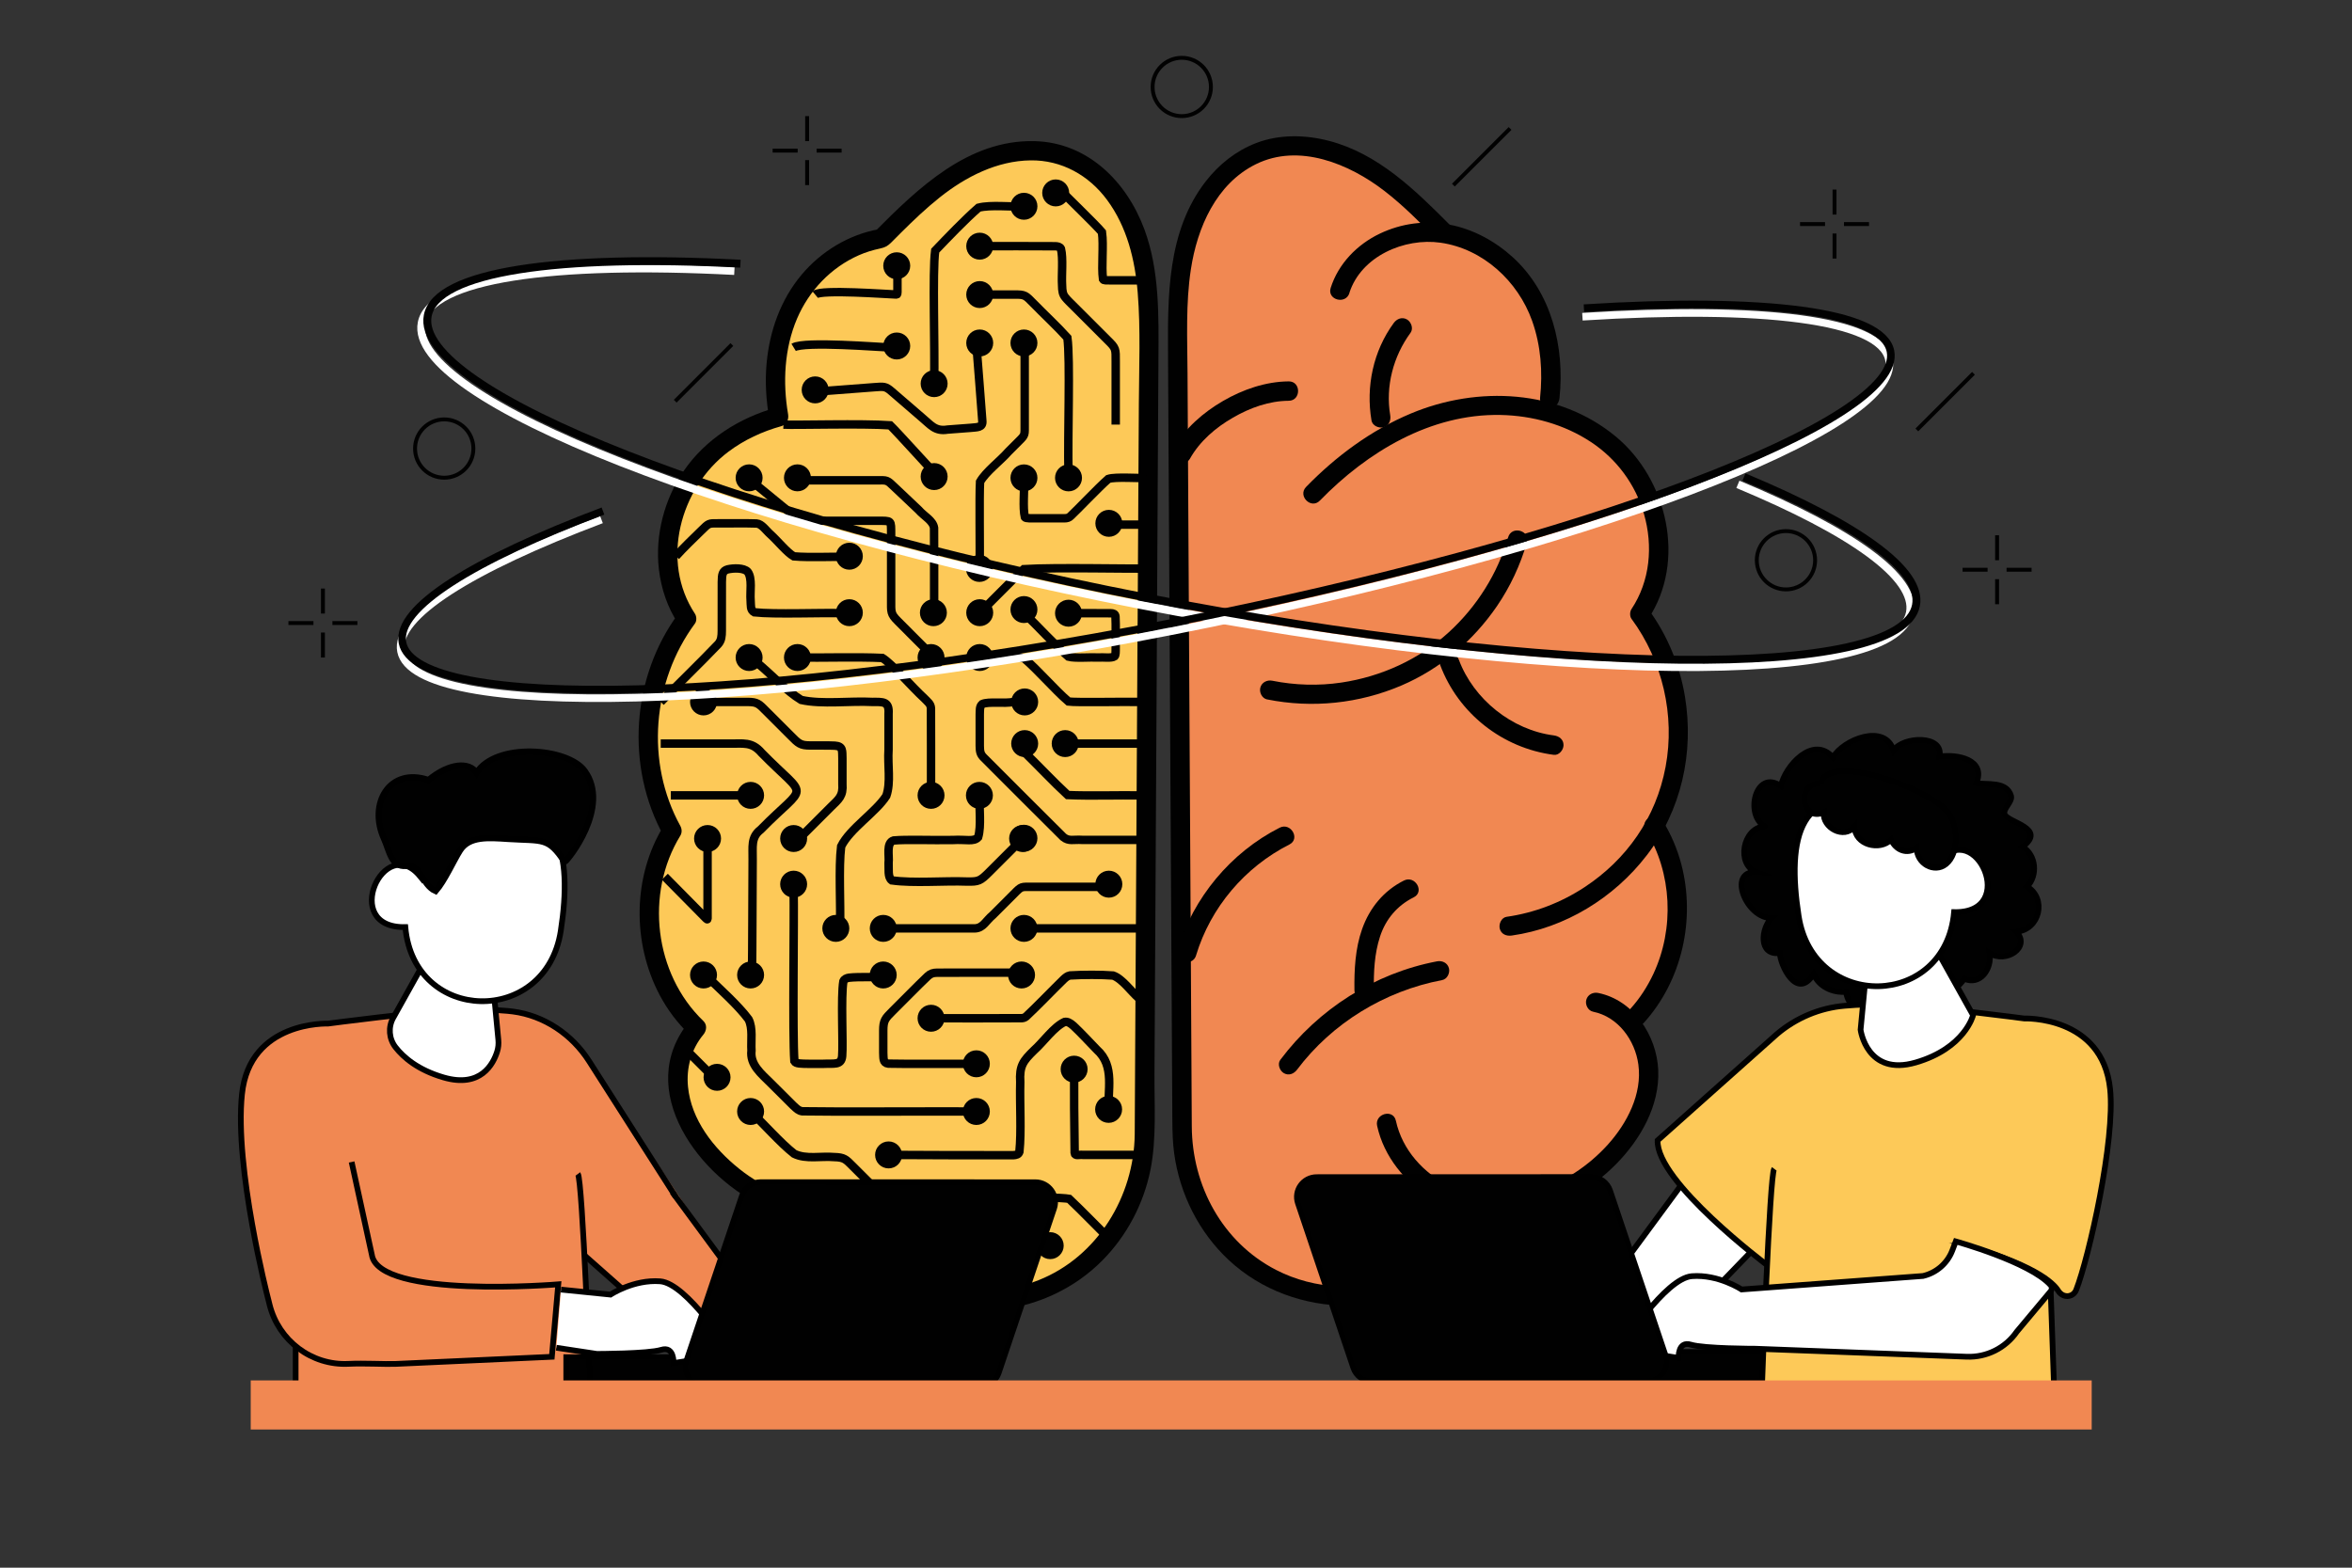 <svg xmlns="http://www.w3.org/2000/svg" viewBox="0 0 600 400"><rect x="0" y="0" width="600" height="400" fill="#333333" stroke="none"/><defs><style>      .cls-1, .cls-2, .cls-3, .cls-4, .cls-5, .cls-6, .cls-7, .cls-8, .cls-9, .cls-10, .cls-11, .cls-12, .cls-13 {        stroke-miterlimit: 10;      }      .cls-1, .cls-2, .cls-3, .cls-4, .cls-5, .cls-8, .cls-11 {        fill: none;      }      .cls-1, .cls-5 {        stroke: #fff;      }      .cls-1, .cls-8 {        stroke-width: 2.02px;      }      .cls-2 {        stroke-width: 2.15px;      }      .cls-2, .cls-3, .cls-4, .cls-8 {        stroke: #010101;      }      .cls-3, .cls-5 {        stroke-width: 1.94px;      }      .cls-14 {        fill: #f18852;      }      .cls-6, .cls-7, .cls-9, .cls-10, .cls-11, .cls-12, .cls-13 {        stroke: #000;      }      .cls-6, .cls-10, .cls-11, .cls-12 {        stroke-width: 1.46px;      }      .cls-6, .cls-15 {        fill: #fdc958;      }      .cls-7 {        stroke-width: 1.46px;      }      .cls-7, .cls-10 {        fill: #fff;      }      .cls-16, .cls-9, .cls-12, .cls-13 {        fill: #010101;      }      .cls-9 {        stroke-width: 1.6px;      }      .cls-13 {        stroke-width: 1.37px;      }    </style></defs><g><g id="Ebene_1"><g><path class="cls-14" d="M300.81,157.78c-.21-37.71-.38-68.91-.38-68.91-.05-9.7-.08-19.57,2.79-28.84,2.87-9.26,9.17-17.98,18.27-21.31,8.46-3.09,18.11-1.08,26,3.27s14.61,11.1,21.08,17.62c8.73,1.47,16.52,7.1,21.13,14.34,5.86,9.21,6.98,20.67,5.13,31.18,7.08,1.94,13.62,5.54,18.7,10.84,10.22,10.65,13.06,28.43,4.81,40.67,10.36,13.9,12.75,33.35,6.06,49.34-.69,1.64-1.46,3.23-2.33,4.78,9.63,15.51,7.06,37.64-6.26,50.27,2.96,3.46,4.71,8.12,4.74,12.7.05,8.13-4.32,15.75-10.03,21.53-7.62,7.72-18.22,12.88-29,12.7-7.23,15.06-22.84,23.29-39.54,22.78-4.55-.14-9.05-1.06-13.31-2.64-16.48-6.13-27.04-22.31-27.14-39.89,0,0-.41-72.82-.73-130.44Z"></path><path class="cls-16" d="M369.95,57.48c-8.88-8.94-18.38-18.29-30.95-21.55-6.04-1.57-12.68-1.7-18.56.57-5.14,1.98-9.47,5.43-12.84,9.76-9.92,12.76-9.72,29.4-9.63,44.78.04,6.71.07,13.41.11,20.12.07,11.7.13,23.4.2,35.1.08,14.19.16,28.38.24,42.57.08,14.17.16,28.35.24,42.52.07,11.65.13,23.3.2,34.95.04,6.62.07,13.24.11,19.87.02,2.74.1,5.45.47,8.17,1.41,10.28,6.3,20.06,13.91,27.16,16.71,15.59,44.25,15.48,61.06.08,3.8-3.48,6.92-7.72,9.17-12.35,1.39-2.85-2.88-5.37-4.28-2.5-4.36,8.97-12.04,15.82-21.47,19.13-10.5,3.68-22.45,3.3-32.41-1.84-13.67-7.05-21.41-21.46-21.49-36.6l-.09-16.19c-.06-10.59-.12-21.18-.18-31.77-.08-13.47-.15-26.94-.23-40.41s-.16-28.17-.24-42.26c-.07-12.33-.14-24.65-.21-36.98-.05-8.21-.09-16.42-.14-24.63-.05-8.82-.48-17.75.86-26.48,1.62-10.62,6.44-21.79,16.57-26.8,11.02-5.45,23.86-.09,32.82,6.83,4.77,3.68,9.02,7.99,13.25,12.26,2.25,2.26,5.75-1.24,3.5-3.5h0Z"></path><path class="cls-16" d="M344.22,74.76c2.99-9.38,14.06-14.16,23.29-12.83,10.8,1.55,19.72,9.8,23.33,19.91,2.26,6.34,2.73,13.08,2.03,19.74-.14,1.33,1.24,2.48,2.48,2.48,1.46,0,2.34-1.14,2.48-2.48,1.37-12.99-2-26.95-11.94-35.97-4.54-4.12-10.18-7.19-16.24-8.31s-12.09-.33-17.63,2.3c-5.81,2.76-10.59,7.67-12.56,13.86-.97,3.04,3.81,4.35,4.78,1.32h0Z"></path><path class="cls-16" d="M336.7,127.73c12.08-12.42,28.28-22.21,46.1-21.85,8.14.16,16.27,2.41,23.08,6.92,6.54,4.33,11.33,10.79,13.5,18.33,2.35,8.16,1.58,17.11-3.18,24.27-.44.67-.49,1.84,0,2.5,7.91,10.7,11.15,24.63,8.7,37.73s-9.98,23.7-20.68,30.74c-6.01,3.95-12.76,6.54-19.89,7.56-1.33.19-2.05,1.87-1.73,3.05.39,1.42,1.72,1.92,3.05,1.73,13.59-1.93,26.06-9.59,34.4-20.42,8.88-11.52,12.14-26.26,9.79-40.53-1.32-8.03-4.53-15.8-9.37-22.35v2.5c9.76-14.7,4.91-35.59-8.26-46.51-14.58-12.09-35.27-13.02-52.27-5.9-10.15,4.25-19.11,10.89-26.75,18.74-2.22,2.29,1.27,5.79,3.5,3.5h0Z"></path><path class="cls-16" d="M419.86,211.89c6.71,10.82,7.32,25.05,1.94,36.56-1.54,3.29-3.52,6.36-5.97,9.05-2.14,2.36,1.36,5.87,3.5,3.5,9.77-10.79,13.26-26.45,9.58-40.48-1.03-3.91-2.64-7.7-4.78-11.14-1.68-2.7-5.96-.22-4.28,2.5h0Z"></path><path class="cls-16" d="M406.4,258.14c6.37,1.29,10.71,7.25,11.55,13.49,1.02,7.52-2.89,14.97-7.77,20.4-9.78,10.88-26.36,17.56-40.28,10.67-6.77-3.35-12.17-9.26-13.81-16.75-.68-3.11-5.46-1.79-4.78,1.32,1.72,7.83,7.1,14.42,13.89,18.51,7.28,4.37,15.85,5.55,24.13,3.94,8.68-1.69,16.77-6.43,22.95-12.7,6.2-6.29,11.14-14.89,10.74-23.98-.39-8.82-6.29-17.85-15.3-19.68-1.31-.27-2.67.38-3.05,1.73-.34,1.22.41,2.78,1.73,3.05h0Z"></path><path class="cls-16" d="M358.15,224.67c-5.15,2.57-8.76,6.98-10.67,12.37-1.77,4.98-2.03,10.42-1.96,15.65.04,3.18,4.99,3.19,4.95,0-.06-4.65.13-9.29,1.58-13.73s4.38-7.91,8.6-10.01c2.85-1.42.35-5.7-2.5-4.28h0Z"></path><path class="cls-16" d="M330.89,272.92c8.94-11.91,22.41-20.08,37-22.85,1.31-.25,2.06-1.83,1.73-3.05-.38-1.38-1.73-1.98-3.05-1.73-15.93,3.03-30.26,12.19-39.96,25.13-.8,1.07-.17,2.77.89,3.39,1.27.74,2.58.18,3.39-.89h0Z"></path><path class="cls-16" d="M323.25,178.46c11.51,2.31,23.46,1.06,34.25-3.55,9.88-4.22,18.3-11.38,24.36-20.23,3.4-4.96,5.97-10.49,7.65-16.27.89-3.07-3.89-4.38-4.78-1.32-2.69,9.29-7.98,17.68-15.11,24.21-7.61,6.96-17.25,11.34-27.43,12.86-5.82.87-11.86.69-17.62-.47-1.31-.26-2.67.38-3.05,1.73-.34,1.22.41,2.78,1.73,3.05h0Z"></path><path class="cls-16" d="M367.39,169.67c4.62,12.37,15.92,21.24,28.99,22.93,1.33.17,2.48-1.26,2.48-2.48,0-1.48-1.14-2.3-2.48-2.48-10.7-1.38-20.45-9.21-24.22-19.29-.47-1.25-1.67-2.11-3.05-1.73-1.2.33-2.2,1.79-1.73,3.05h0Z"></path><path class="cls-16" d="M354.65,105.96c-1.25-7.39.78-15.04,5.18-21.05.79-1.08.18-2.76-.89-3.39-1.26-.73-2.6-.19-3.39.89-5.22,7.13-7.15,16.2-5.68,24.87.22,1.32,1.85,2.06,3.05,1.73,1.4-.38,1.95-1.72,1.73-3.05h0Z"></path><path class="cls-16" d="M305.12,243.77c3.69-12.23,12.44-22.54,23.82-28.3,2.84-1.44.34-5.72-2.5-4.28-12.5,6.34-22.05,17.87-26.09,31.26-.92,3.06,3.85,4.36,4.78,1.32h0Z"></path><path class="cls-16" d="M303.6,116.96c2.52-4.44,6.54-7.87,10.93-10.4s9.21-4.27,14.22-4.3c3.19-.02,3.19-4.98,0-4.95-5.87.05-11.67,2.06-16.72,4.98s-9.78,7.02-12.7,12.18c-1.58,2.77,2.7,5.27,4.28,2.5h0Z"></path><g><path class="cls-15" d="M292.67,159.03c.21-37.71.38-68.91.38-68.91.05-9.7.08-19.57-2.79-28.84s-9.17-17.98-18.27-21.31c-8.46-3.09-18.11-1.08-26,3.27-8.05,4.44-14.61,11.1-21.08,17.62-8.73,1.47-16.52,7.1-21.13,14.34-5.86,9.21-6.98,20.67-5.13,31.18-7.08,1.94-13.62,5.54-18.7,10.84-10.22,10.65-13.06,28.43-4.81,40.67-10.36,13.9-12.75,33.35-6.06,49.34.69,1.64,1.46,3.23,2.33,4.78-9.63,15.51-7.06,37.64,6.26,50.27-2.96,3.46-4.71,8.12-4.74,12.7-.05,8.13,4.32,15.75,10.03,21.53,7.62,7.72,18.22,12.88,29,12.7,7.23,15.06,22.84,23.29,39.54,22.78,4.55-.14,9.05-1.06,13.31-2.64,16.48-6.13,27.04-22.31,27.14-39.89,0,0,.41-72.82.73-130.44Z"></path><path class="cls-16" d="M295.14,159.03c.13-22.47.25-44.94.38-67.41.06-11.03.31-22.55-3.57-33.06-4.5-12.19-14.47-22.23-28.06-22.55-16.86-.4-29.69,11.97-40.73,23.1l1.09-.64c-7.66,1.35-14.77,5.67-19.76,11.62-5.36,6.39-8.17,14.36-8.93,22.61-.44,4.79-.11,9.61.71,14.34l1.73-3.05c-9.41,2.63-18.04,8.06-23.6,16.19-4.92,7.19-7.33,16.37-6.32,25.04.58,4.96,2.16,9.73,4.93,13.91v-2.5c-11.96,16.21-13.44,39-3.73,56.62v-2.5c-7.92,12.91-8.03,29.82-1,43.14,1.98,3.75,4.59,7.2,7.65,10.13v-3.5c-14.6,17.52,2.68,40.32,19.75,47.72,5.16,2.24,10.66,3.5,16.29,3.44l-2.14-1.23c8.18,16.8,27.16,25.95,45.48,23.71,9.78-1.2,18.98-5.55,25.92-12.57,6.22-6.28,10.53-14.46,12.26-23.13,1.57-7.88.97-16.36,1.02-24.35.09-15.89.18-31.78.27-47.67.11-20,.22-39.99.33-59.99l.04-7.45c.02-3.19-4.93-3.19-4.95,0-.11,19.5-.22,39-.33,58.5-.09,16.56-.18,33.12-.28,49.67-.04,7.4-.06,14.81-.12,22.21-.15,15.87-9.52,31.31-24.53,37.26-16.5,6.54-37.25,1.65-47.63-13.2-1.22-1.74-2.28-3.58-3.21-5.5-.37-.76-1.32-1.23-2.14-1.23-8.5.08-16.8-3.2-23.39-8.49s-12.24-12.52-13.06-20.94c-.47-4.76.83-9.58,3.91-13.28.84-1.01,1.04-2.51,0-3.5-12.52-12.02-14.91-32.53-5.87-47.27.47-.77.42-1.73,0-2.5-8.92-16.19-7.2-36.82,3.73-51.63.49-.66.44-1.83,0-2.5-8.85-13.36-3.84-32.07,8.56-41.36,4.04-3.03,8.63-5.15,13.47-6.5,1.38-.39,1.96-1.72,1.73-3.05-1.39-8.1-.96-16.8,2.3-24.42,3.05-7.13,8.64-13.01,15.76-16.15,1.71-.76,3.53-1.31,5.36-1.7,1.29-.27,1.99-.64,2.92-1.57.84-.85,1.68-1.69,2.53-2.54,3.14-3.12,6.36-6.19,9.83-8.95,6.6-5.25,14.59-9.34,23.18-9.44,7.89-.1,14.83,3.79,19.48,10.07,5.09,6.87,7.15,15.28,7.83,23.69.76,9.41.34,19,.29,28.44-.09,16.13-.18,32.26-.27,48.38l-.04,7.49c-.02,3.19,4.93,3.19,4.95,0Z"></path></g><path class="cls-2" d="M191.48,122.55c3.2,2.62,7.23,5.94,10.56,8.66,2.13,1.76,2.49,1.68,5.48,1.67,5.24,0,11.22,0,16.36,0,1.73.01,2.7-.04,3.09.35.4.38.35,1.33.36,3.03,0,3.59,0,8.25,0,12.04,0,1.63,0,3.2,0,4.78,0,3.09-.16,3.53,1.7,5.38,2.9,2.94,6.5,6.5,9.28,9.29"></path><path class="cls-2" d="M204.39,122.55c5.68,0,13.24,0,19.2,0,2.83,0,2.57-.21,4.75,1.88,1.93,1.83,4.04,3.82,5.98,5.66,1.45,1.67,3.68,2.71,3.96,4.6.04,3.22.01,15.98.02,21.77"></path><path class="cls-2" d="M199.87,108.34c3.03.17,20.12-.33,27.22.18,1.84,1.78,9.44,10.23,11.21,12.09"></path><path class="cls-2" d="M249.93,145.16c.07-5.8-.13-18.43.08-22.22,1.51-2.64,5.07-5.23,7.26-7.73.91-.91,1.79-1.79,2.66-2.66,1.68-1.64,1.45-1.61,1.47-4.22,0-6.37,0-13.45,0-19.69"></path><path class="cls-2" d="M207.92,99.95c3.58-.28,10.39-.79,15.08-1.15,2.48-.19,2.92-.25,4.4,1.03,2.34,2,5.34,4.6,7.78,6.71,2.22,1.83,3.35,3.61,6.54,3.07,1.9-.14,4.05-.31,5.92-.45,1.58-.18,3.13,0,2.95-1.78-.26-3.73-1.17-15.09-1.58-20.32"></path><path class="cls-2" d="M238.3,97.69c.24-9-.47-28.17.27-33.74,3.22-3.36,7.59-7.94,11.06-10.96,3.11-.81,8.48-.13,11.76-.34"></path><path class="cls-2" d="M249.93,62.81c4.22,0,15.06-.02,19.32.02.59.04,1.14.11,1.4.64.61,2.46.12,6.72.29,9.29.03,1.56.17,2.32.81,3.12.5.64,1.35,1.44,2.46,2.55,2.67,2.67,5.68,5.68,8.37,8.37,2.13,2.08,2.05,2.2,2.04,5.5,0,5,0,11.29,0,16.04"></path><path class="cls-2" d="M249.85,75.16c2.61,0,6.09,0,8.85,0,2.81-.04,2.9.18,4.93,2.24,2.73,2.81,6.14,5.96,8.66,8.77.78,5.55.04,25.26.28,34.44"></path><path class="cls-2" d="M269.31,47.31c2.91,3,10.38,10.19,11.8,11.92.49,3.45-.19,8.67.27,12.03.18.32.77.26,1.93.27,2.76,0,6.65,0,9.18,0"></path><path class="cls-2" d="M202.46,88.64c2.67-1.64,22.26-.04,24.22,0"></path><path class="cls-2" d="M207.95,75.16c1.63-1.36,18.41-.08,20.67-.02.36,0,.28-.19.32-.63.01-1,0-4.59,0-5.57"></path><path class="cls-2" d="M261.21,122.55c.17,2.52-.36,7,.24,9.41.2.38,1.82.26,2.62.28,2.31,0,5.32.01,7.5,0,.67-.01,1.09-.12,1.55-.57,1.75-1.61,6.87-7.06,9.61-9.47,1.86-.61,7.78-.11,9.76-.27"></path><path class="cls-2" d="M282.87,133.86h8.07"></path><path class="cls-2" d="M249.85,156.46c1.84-1.79,9.42-9.52,11.31-11.24,8.19-.52,28.25,0,31.34-.18"></path><path class="cls-2" d="M272.58,156.46c2.62,0,8.14-.02,10.77.01.63.02,1.15.13,1.21.84.13,2.28.02,5.59.05,7.92,0,1.21.02,1.93-.28,2.24-.81.54-2.85.19-4.17.29-2.12-.11-5.89.25-7.6-.21-3.52-3-7.91-7.88-11.23-11.03"></path><path class="cls-2" d="M252.51,167.77c2.25.09,6.74-.21,8.69.15,3.72,3.16,7.67,7.88,11.37,11.08,1.97.27,13.74.02,18.37.1"></path><path class="cls-2" d="M258.65,179.08c-2.49.53-6.46-.18-8.09.57-.73.66-.56,1.64-.62,2.66,0,2.43-.02,5.65,0,7.99.02,1.48.13,2.16,1.09,3.08,3.44,3.44,17.59,17.63,20.2,20.18,1.46,1.19,2.54.59,4.84.74,5.55-.01,12.32.01,16.28,0"></path><path class="cls-2" d="M261.4,191.99c3.17,3.08,7.68,7.86,10.97,10.87,5.56.25,13.11,0,18.58.09"></path><path class="cls-2" d="M272.58,189.73h18.37"></path><path class="cls-2" d="M172.42,141.93c1.9-2.11,4.44-4.56,6.56-6.62,1.82-1.77,1.72-1.81,4.15-1.78,3.09.03,6.92-.06,9.87.04,1.35.1,2.39,1.77,3.59,2.82,1.71,1.53,4.18,4.59,5.89,5.56,4.11.36,10.03.03,14.18.14"></path><path class="cls-2" d="M168.55,179.1c3.41-3.48,10.42-10.3,14.64-14.73.88-.97.93-2.14.94-3.4.02-2.86,0-9.06.01-12.49.03-1.88.13-2.81,1.47-3.2,1.5-.35,4.13-.43,5.11.6,1.27,1.63.57,5.18.76,7.25.11,1.42-.13,2.5.95,3.1,5.19.58,17.21.05,22.45.23"></path><path class="cls-2" d="M204.39,167.77c4.23.09,14.83-.19,20.7.11,2.61,1.62,7.49,7.37,10.76,10.36.87.94,1.57,1.32,1.64,2.49.04,3.26.01,16.32.02,22.22"></path><path class="cls-2" d="M193.09,169.06c3.6,2.95,7.57,7.29,11.29,9.53,5.28,1.19,12.5.2,18.18.51,2.64,0,4.34-.22,4.11,3.01.02,2.99,0,6.07,0,9.14-.27,4.02.64,8.36-.57,11.83-2.69,4.19-9.26,8.31-11.52,12.86-.68,5.47-.09,14.86-.28,20.94"></path><path class="cls-2" d="M249.93,202.97c-.2,3.3.46,7.7-.4,10.65-1.12,1.26-3.07.5-6.48.71-5.53.09-11.69-.18-15.09.12-1.97.61-1.05,3.97-1.28,5.73.09,1.52-.27,3.65.82,4.45,5.64.78,13.26.07,19.24.3,2.88.04,3.32-.12,5.66-2.47,2.67-2.65,5.94-5.94,8.47-8.47"></path><path class="cls-2" d="M180.5,179.1c2.67,0,6.45,0,9.33,0,2.86-.02,3.4.08,5.1,1.83,2.12,2.11,4.58,4.57,6.74,6.73,2.05,2.08,2.52,2.56,5.08,2.55,1.95.04,4.33-.05,6.22.05,2.14.13,1.86,1.34,1.93,3.26,0,2.04,0,4.41,0,6.48.23,3.13-.89,3.88-3.01,5.96-2.76,2.77-6.29,6.29-8.89,8.89"></path><path class="cls-2" d="M168.55,189.73c5.16,0,12.04,0,17.5,0,3.48.07,5.7-.61,8.24,2.37,12.01,12.27,11.82,7.28-.23,19.57-2.59,1.97-2,4.48-2.06,7.58-.06,9.27-.07,23.24-.16,28.93"></path><path class="cls-2" d="M171.13,202.94h20.35"></path><path class="cls-2" d="M202.46,227.19c.16,7.42-.32,36.57.19,43.58.18.32.54.48,1.22.57,1.16.14,3.63.09,5.97.1,2.97-.15,4.78.46,5-1.99.29-3.2-.37-15.1.31-19.08.25-.58.82-.8,1.42-.9,2.5-.29,7.16-.09,10.11-.15"></path><path class="cls-2" d="M226.68,236.88c5.42,0,18.45,0,22.01,0,2.12-.07,2.81-1.95,4.57-3.4,1.75-1.75,3.67-3.67,5.41-5.41,1.97-2.01,1.83-1.78,4.54-1.79,6.36,0,13.43,0,19.66,0"></path><path class="cls-2" d="M261.4,236.88h29.55"></path><path class="cls-2" d="M180.5,214.86c0,2.29,0,17.15,0,19.46-.02.44-.17.22-.48-.07-2.97-3.01-7.58-7.67-10.42-10.55"></path><path class="cls-2" d="M260.87,248.18c-5.6,0-17.94-.02-21.83.01-.96.01-1.64.2-2.37.88-2.85,2.71-6.07,6.05-8.95,8.89-1.93,1.9-2.39,2.45-2.4,4.97-.02,1.79-.01,3.83,0,5.61.09,1.39-.16,2.68,1.28,2.85,3.62.11,17.48.02,23.33.05"></path><path class="cls-2" d="M237.51,259.81c6.15-.01,19.89.03,23.12-.02.47-.03.76-.13,1.14-.43,2.55-2.35,7.31-7.3,9.54-9.45.51-.48.96-.88,1.64-1.02,3.12-.2,8.11-.22,11,.02,2.36.81,4.62,4.12,6.59,5.79"></path><path class="cls-2" d="M282.87,283.7c-.46-5.5,1.7-11.66-3.1-15.91-1.85-1.9-4.08-4.33-5.93-6.05-.87-.77-1.55-1.13-2.25-.99-2.78,1.27-5.39,5.09-7.81,7.24-2.76,2.7-3.77,3.96-3.51,8.13-.16,5.5.33,12.58-.22,17.77-.24.71-.8.8-1.51.86-5.78.03-25.44-.02-31.86-.07"></path><path class="cls-2" d="M274.15,271.43c-.31,2.8-.03,19.94,0,22.75.06.86,1.08.38,2.12.5,4.21,0,11.31,0,15.33,0"></path><path class="cls-2" d="M180.5,249.31c3.4,3.29,7.79,7.21,10.45,10.76,1.17,2.27.59,5.44.75,8-.41,3.59,2.42,5.82,4.99,8.37,1.76,1.75,4.05,4.07,5.67,5.65.94.85,1.29,1.28,2.28,1.46,7.17.15,33.31,0,45.2.05"></path><path class="cls-2" d="M191.48,283.6c3.36,3.16,7.59,8.02,11.1,10.78,3.03,1.5,6.9.54,10.22.85,2.56.06,2.98.56,4.75,2.34,5.67,5.67,12.45,12.45,18.25,18.25,2.02,2.45,3.35,1.96,6.73,1.99,7.86,0,17.91,0,25.38,0"></path><path class="cls-2" d="M238.3,305.66c4.7-.47,31.08-.39,34.43.22,2.95,2.76,7.83,7.82,10.17,10.1"></path><path class="cls-2" d="M175.04,267.88s6.81,6.81,6.85,6.85"></path><circle class="cls-16" cx="261.21" cy="52.63" r="3.44"></circle><circle class="cls-16" cx="269.31" cy="49.22" r="3.44"></circle><circle class="cls-16" cx="249.93" cy="62.81" r="3.44"></circle><circle class="cls-16" cx="249.93" cy="75.16" r="3.44"></circle><circle class="cls-16" cx="249.93" cy="87.51" r="3.44"></circle><circle class="cls-16" cx="261.21" cy="87.51" r="3.44"></circle><circle class="cls-16" cx="272.58" cy="121.93" r="3.44"></circle><circle class="cls-16" cx="228.76" cy="67.81" r="3.44"></circle><circle class="cls-16" cx="228.76" cy="88.28" r="3.44"></circle><circle class="cls-16" cx="207.95" cy="99.48" r="3.44"></circle><circle class="cls-16" cx="261.21" cy="121.93" r="3.44"></circle><circle class="cls-16" cx="238.3" cy="121.6" r="3.44"></circle><circle class="cls-16" cx="203.43" cy="121.92" r="3.44"></circle><circle class="cls-16" cx="216.67" cy="141.92" r="3.44"></circle><circle class="cls-16" cx="216.67" cy="156.33" r="3.44"></circle><circle class="cls-16" cx="237.51" cy="167.77" r="3.44"></circle><circle class="cls-16" cx="249.93" cy="167.77" r="3.44"></circle><circle class="cls-16" cx="261.4" cy="179.1" r="3.44"></circle><circle class="cls-16" cx="261.4" cy="189.73" r="3.44"></circle><circle class="cls-16" cx="203.43" cy="167.77" r="3.44"></circle><circle class="cls-16" cx="191.1" cy="167.77" r="3.44"></circle><circle class="cls-16" cx="191.48" cy="202.94" r="3.44"></circle><circle class="cls-16" cx="180.5" cy="213.95" r="3.44"></circle><circle class="cls-16" cx="202.46" cy="213.95" r="3.44"></circle><circle class="cls-16" cx="202.46" cy="225.6" r="3.44"></circle><circle class="cls-16" cx="191.48" cy="248.77" r="3.44"></circle><circle class="cls-16" cx="225.31" cy="248.77" r="3.44"></circle><circle class="cls-16" cx="260.6" cy="248.77" r="3.44"></circle><circle class="cls-16" cx="237.51" cy="259.81" r="3.44"></circle><circle class="cls-16" cx="249.07" cy="271.43" r="3.44"></circle><circle class="cls-16" cx="249.07" cy="283.6" r="3.44"></circle><circle class="cls-16" cx="191.48" cy="283.6" r="3.44"></circle><circle class="cls-16" cx="182.92" cy="274.88" r="3.44"></circle><circle class="cls-16" cx="226.68" cy="294.68" r="3.44"></circle><circle class="cls-16" cx="267.91" cy="317.83" r="3.44"></circle><circle class="cls-16" cx="238.31" cy="305.36" r="3.44"></circle><circle class="cls-16" cx="274.01" cy="272.8" r="3.44"></circle><circle class="cls-16" cx="282.81" cy="283.06" r="3.44"></circle><circle class="cls-16" cx="179.47" cy="248.77" r="3.44"></circle><circle class="cls-16" cx="237.51" cy="202.94" r="3.44"></circle><circle class="cls-16" cx="249.85" cy="202.94" r="3.44"></circle><circle class="cls-16" cx="260.87" cy="213.95" r="3.44"></circle><circle class="cls-16" cx="261.21" cy="213.88" r="3.44"></circle><circle class="cls-16" cx="282.87" cy="225.6" r="3.44"></circle><circle class="cls-16" cx="261.21" cy="236.88" r="3.44"></circle><circle class="cls-16" cx="225.32" cy="236.88" r="3.44"></circle><circle class="cls-16" cx="213.22" cy="236.88" r="3.44"></circle><circle class="cls-16" cx="179.47" cy="179.1" r="3.44"></circle><circle class="cls-16" cx="271.73" cy="189.73" r="3.44"></circle><circle class="cls-16" cx="191.1" cy="121.92" r="3.44"></circle><circle class="cls-16" cx="282.87" cy="133.53" r="3.44"></circle><circle class="cls-16" cx="249.85" cy="145.04" r="3.44"></circle><circle class="cls-16" cx="238.11" cy="156.33" r="3.44"></circle><circle class="cls-16" cx="249.93" cy="156.33" r="3.44"></circle><circle class="cls-16" cx="261.21" cy="155.53" r="3.44"></circle><circle class="cls-16" cx="272.58" cy="156.46" r="3.44"></circle><circle class="cls-16" cx="238.3" cy="97.89" r="3.44"></circle><path class="cls-1" d="M443.34,123.58c28.91,12.05,45.63,23.78,43.89,32.74-3.76,19.29-91.79,18.38-196.63-2.03-104.84-20.42-186.78-52.61-183.02-71.9,2.2-11.3,33.3-15.67,79.76-13.25"></path><path class="cls-5" d="M403.68,80.81c45.73-2.86,76.19.7,78.21,11.01,3.48,17.74-78.68,48.77-183.5,69.31-104.82,20.54-192.61,22.8-196.09,5.06-1.74-8.87,17.93-21.06,51.14-33.61"></path><path class="cls-8" d="M444.88,121.72c28.91,12.05,45.63,23.78,43.89,32.74-3.76,19.29-91.79,18.38-196.63-2.03-104.84-20.42-186.78-52.61-183.02-71.9,2.2-11.3,33.3-15.67,79.76-13.25"></path><path class="cls-3" d="M404.06,78.63c45.73-2.86,76.19.7,78.21,11.01,3.48,17.74-78.68,48.77-183.5,69.31-104.82,20.54-192.61,22.8-196.09,5.06-1.74-8.87,17.93-21.06,51.14-33.61"></path><g><path class="cls-14" d="M184.58,322.3l-34.3-51.54c-4.36-6.82-11.42-11.62-19.44-12.67-.45-.06-.9-.11-1.35-.15-3.53-.3-7.62-.49-11.64-.33-10.73.44-34.21,3.57-34.21,3.57,0,0-19.96-.78-21.91,18-1.96,18.78,6.6,51.94,6.6,51.94,0,0,.04.16.11.42.17.71.34,1.38.34,1.38,1.07,4.26,3.47,7.9,6.67,10.55h-.01v10.06h75.13s-.12-21.45-1.27-33.05l9.39,8.31,10.63-2.25,9.83,8.63,5.46-12.85Z"></path><rect class="cls-13" x="144.42" y="346.22" width="36" height="7.59" transform="translate(324.83 700.04) rotate(-180)"></rect><path class="cls-11" d="M149.27,320.47l26.45,23.4s15.91-6.26,13.3-15.91l-17.48-23.74"></path><path class="cls-11" d="M172.34,305.3l-22.06-34.54c-4.36-6.82-11.42-11.62-19.44-12.67-.45-.06-.9-.11-1.35-.15-3.53-.3-7.62-.49-11.64-.33-10.73.44-34.21,3.57-34.21,3.57,0,0-19.96-.78-21.91,18-1.96,18.78,6.6,51.94,6.6,51.94l.11.42c.17.71.34,1.38.34,1.38,2.29,9.14,10.68,15.52,20.09,15.07,4.18-.2,9.16.12,11.99.02l39.92-1.82,1.64-18.49s-45.87,3.79-47.56-7.55l-5.16-23.67"></path><path class="cls-11" d="M149.27,324.05"></path><path class="cls-11" d="M147.42,299.53c1.17,1.57,3.13,54,3.13,54h-75.13v-10.05"></path><path class="cls-10" d="M141.92,343.88l10.33,1.57s13.04,0,16.43-1.04c3.39-1.04,3.13,3.39,3.13,3.39l14.87-2.35c-.52-.78-11.48-18-18.26-18.52s-12.68,3.39-12.68,3.39l-12.63-1.28"></path><path class="cls-13" d="M179.94,353.79l70.03.02c2.19,0,4.13-1.4,4.83-3.47l14.14-42.01c1.11-3.3-1.34-6.72-4.83-6.72l-70.03-.02c-2.19,0-4.13,1.4-4.83,3.47l-14.14,42.01c-1.11,3.3,1.34,6.72,4.83,6.72Z"></path><path class="cls-10" d="M125.68,250.12l1.45,15.22c.09.99,0,1.99-.3,2.95-.99,3.18-4.19,9.39-13.68,6.62-6.51-1.9-10.2-5.08-12.25-7.7-1.69-2.17-1.92-5.13-.58-7.53l8.39-15.03"></path><path class="cls-10" d="M107.17,223.6c-9.15-11.22-20.47,13.3-3.77,12.95,2.19,24.74,35.88,25.35,39.65,1,3.1-19.98-.22-35.07-21.44-27.38-5.65,2.05-13.89,6.03-14.44,13.43Z"></path><path class="cls-9" d="M149.13,196.69c-4.37-5.96-22.64-7.3-27.56.52-1.8-2.84-6.91-2.61-12.26,1.83-9.91-3.39-15.46,5.97-11.31,15.04,1.36,2.97,1.79,7.25,5.59,6.84,3.9-.41,4.02,4.86,7.54,6.43,2.3-2.64,4.52-7.7,6.21-10.36,2.36-3.71,7.28-3.26,12.32-2.94,8.88.56,10.17-.52,14.39,5.87.88-.5,11.76-14.11,5.08-23.22Z"></path></g><g><rect class="cls-13" x="419.6" y="344.92" width="36" height="7.59"></rect><path class="cls-12" d="M454.03,243.18c-5.6.64-4.72-6.36-2.12-8.94-6.39.1-11.36-12.04-3.89-11.73-5.09-1.91-3.52-11.25,2.14-11.69.19.01.19.02,0,.02-5.11-2.93-2.31-14.72,4.15-10.27,1.03-5.05,8.18-13.13,13.29-7.31,2.63-4.59,13.29-8.81,15.44-1.76,2.36-3.68,12.94-4.05,11.71,1.54,4.51-.7,11.95.77,9.4,6.78,2.92.48,7.73-.54,8.86,3.24.46,1.54-2.25,3.37-1.6,4.77.97,2.1,10.83,3.51,4.55,8.22,3.49,2.16,3.92,7.31,1.16,10.17,5.04,3.04,3.27,10.96-2.75,11.53,3.78,3.96-2.74,8.17-6.83,5.44.67,3.93-2.33,8.38-6.49,6.53-1.66,3.14-13.38,11-13.34,3.98-4.76,3.11-15.26,8.08-16.81-.63-3.42.28-6.88-1.33-8.25-4.54-4.3,6.89-8.54-2.44-8.61-5.35Z"></path><path class="cls-10" d="M446.73,319.35l-22.43,23.22s-15.91-6.26-13.3-15.91l17.48-23.74"></path><path class="cls-6" d="M450.74,322.74s-28.27-21.2-27.88-31.76l30.48-27.17c4.86-4.1,10.86-6.63,17.19-7.18,3.53-.3,7.62-.49,11.64-.33,10.73.44,34.21,3.57,34.21,3.57,0,0,19.96-.78,21.91,18,1.36,13.01-5.39,42.93-8.66,51.28-.5,1.27-1.92,1.89-3.18,1.39h0c-.59-.23-1.07-.67-1.41-1.21-1.18-1.91-6.12-6.99-26.54-12.29"></path><path class="cls-6" d="M452.6,298.22c-1.17,1.57-3.13,55.93-3.13,55.93h74.53l-.91-26.09"></path><path class="cls-10" d="M476.21,246.31l-1.57,16.43s1.57,12,14.09,8.35c12.52-3.65,14.61-12.05,14.61-12.05l-10.17-18.22"></path><path class="cls-7" d="M413.34,344.14c.52-.78,11.48-18,18.26-18.52,6.78-.52,12.68,3.39,12.68,3.39l46.28-3.44h0c3.42-.79,6.23-3.23,7.48-6.51l.88-2.31s18.86,5.22,24.18,11.14c.4.45.4,1.13.01,1.59l-8.62,10.3c-2.88,4.17-7.69,6.59-12.76,6.39l-53.95-2.04s-13.04,0-16.43-1.04-3.13,3.39-3.13,3.39l-14.87-2.35Z"></path><path class="cls-13" d="M420.07,352.49l-70.03.02c-2.19,0-4.13-1.4-4.83-3.47l-14.14-42.01c-1.11-3.3,1.34-6.72,4.83-6.72l70.03-.02c2.19,0,4.13,1.4,4.83,3.47l14.14,42.01c1.11,3.3-1.34,6.72-4.83,6.72Z"></path><rect class="cls-14" x="63.96" y="352.22" width="469.64" height="12.52"></rect><path class="cls-10" d="M494.72,219.78c9.15-11.22,20.47,13.3,3.77,12.95-2.19,24.74-35.88,25.35-39.65,1-3.1-19.98.22-35.07,21.44-27.38,5.65,2.05,13.89,6.03,14.44,13.43Z"></path><path class="cls-12" d="M464.47,199.87c-6.53-.14-4.74,10,.75,7.4-.34,3.96,5.22,6.94,7.87,3.65.08,4.71,6.46,6.23,9.32,3.32,1.21,2.69,4.07,3.86,6.53,2.09,0,4.03,4.5,6.52,7.45,4.17,3.49-2.77,2.93-9.76.85-12.84-4.17-6.17-30.71-15.89-32.78-7.79Z"></path></g><g><line class="cls-4" x1="467.99" y1="48.37" x2="467.99" y2="54.75"></line><line class="cls-4" x1="467.99" y1="59.58" x2="467.99" y2="65.97"></line><line class="cls-4" x1="476.79" y1="57.17" x2="470.4" y2="57.17"></line><line class="cls-4" x1="465.57" y1="57.17" x2="459.19" y2="57.17"></line></g><g><line class="cls-4" x1="82.38" y1="150.17" x2="82.38" y2="156.55"></line><line class="cls-4" x1="82.38" y1="161.39" x2="82.38" y2="167.77"></line><line class="cls-4" x1="91.18" y1="158.97" x2="84.8" y2="158.97"></line><line class="cls-4" x1="79.96" y1="158.97" x2="73.58" y2="158.97"></line></g><g><line class="cls-4" x1="509.46" y1="136.57" x2="509.46" y2="142.95"></line><line class="cls-4" x1="509.46" y1="147.78" x2="509.46" y2="154.17"></line><line class="cls-4" x1="518.26" y1="145.37" x2="511.88" y2="145.37"></line><line class="cls-4" x1="507.04" y1="145.37" x2="500.66" y2="145.37"></line></g><g><line class="cls-4" x1="205.9" y1="29.63" x2="205.9" y2="36.01"></line><line class="cls-4" x1="205.9" y1="40.85" x2="205.9" y2="47.23"></line><line class="cls-4" x1="214.7" y1="38.43" x2="208.32" y2="38.43"></line><line class="cls-4" x1="203.49" y1="38.43" x2="197.1" y2="38.43"></line></g><line class="cls-4" x1="488.99" y1="109.7" x2="503.44" y2="95.25"></line><line class="cls-4" x1="172.25" y1="102.37" x2="186.7" y2="87.91"></line><line class="cls-4" x1="370.76" y1="47.23" x2="385.22" y2="32.78"></line><circle class="cls-4" cx="301.47" cy="22.19" r="7.44"></circle><circle class="cls-4" cx="455.6" cy="142.95" r="7.44"></circle><circle class="cls-4" cx="113.32" cy="114.45" r="7.44"></circle></g></g></g></svg>